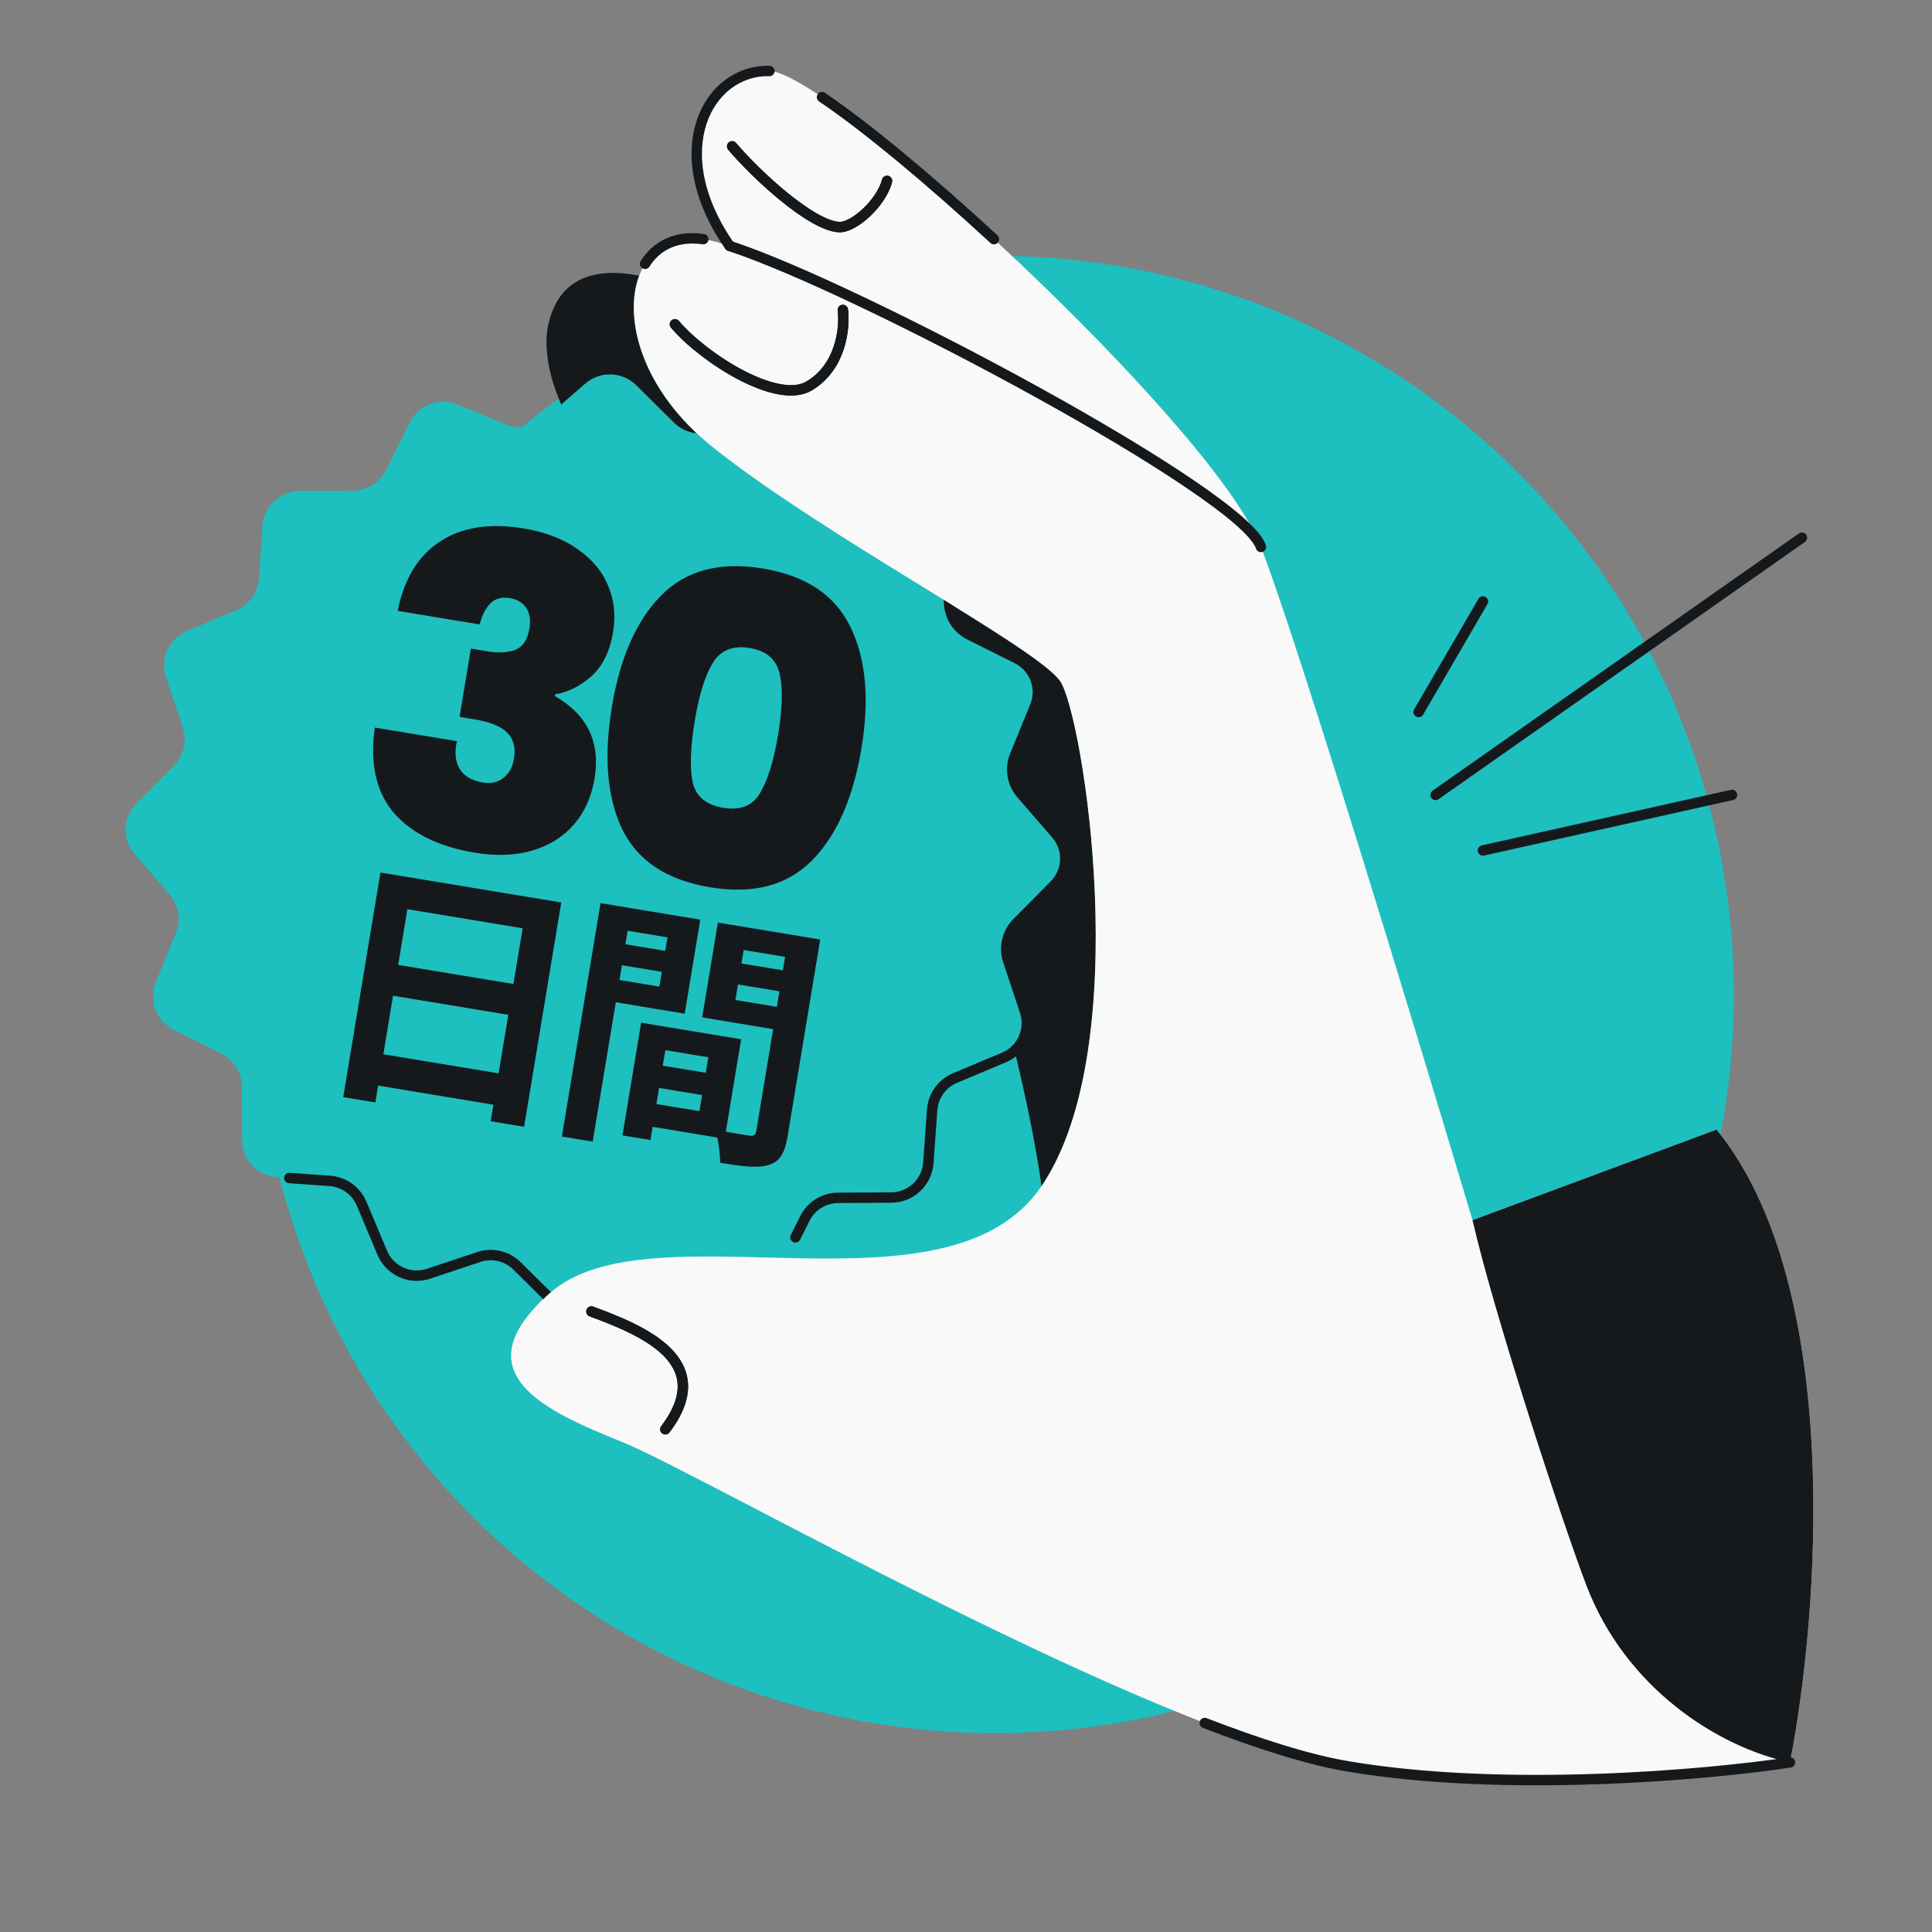 <svg width="371" height="371" viewBox="0 0 371 371" fill="none" xmlns="http://www.w3.org/2000/svg">
<rect x="0" y="0" width="371" height="371" fill="#808080" stroke="none"/>
<g clip-path="url(#clip0_3415_1508)">
<circle cx="191.097" cy="190.963" r="141.853" fill="#1EBFBF"/>
<path d="M203.609 130.837C199.251 124.363 158.443 103.101 136.847 85.854C123.326 75.057 119.614 61.204 122.746 52.931C114.482 51.314 106.82 53.076 105.093 63.371C101.537 92.81 166.293 137.784 175.422 147.882C184.323 157.729 197.065 205.954 199.998 227.782C218.155 201.102 207.966 137.31 203.609 130.837Z" fill="#16191C"/>
<path d="M146.408 79.642C149.967 78.461 153.839 80.218 155.288 83.676L159.242 93.086C160.292 95.581 162.648 97.272 165.348 97.469L175.526 98.201C179.264 98.473 182.17 101.574 182.187 105.328L182.243 115.531C182.256 118.234 183.787 120.703 186.206 121.912L195.337 126.48C198.688 128.159 200.187 132.143 198.772 135.611L194.91 145.061C193.889 147.567 194.361 150.426 196.132 152.474L202.817 160.187C205.274 163.019 205.128 167.272 202.496 169.932L195.313 177.182C193.409 179.106 192.747 181.931 193.599 184.497L196.821 194.183C198.002 197.742 196.245 201.614 192.795 203.064L183.385 207.018C180.89 208.068 179.199 210.423 179.002 213.123L178.27 223.302C177.998 227.04 174.897 229.946 171.143 229.963L160.94 230.019C158.237 230.032 155.768 231.563 154.559 233.982L149.991 243.112C148.312 246.464 144.328 247.963 140.861 246.54L131.411 242.686C128.904 241.664 126.045 242.137 123.997 243.907L116.284 250.593C113.452 253.05 109.2 252.904 106.531 250.271L99.281 243.087C97.357 241.184 94.532 240.522 91.966 241.374L82.28 244.596C78.722 245.777 74.849 244.019 73.401 240.562L69.446 231.151C68.396 228.657 66.041 226.965 63.341 226.769L53.163 226.036C49.424 225.765 46.518 222.664 46.5 218.918L46.446 208.706C46.433 206.004 44.901 203.535 42.482 202.326L33.352 197.757C30 196.078 28.502 192.095 29.917 188.627L33.778 179.177C34.8 176.67 34.328 173.811 32.557 171.763L25.873 164.043C23.416 161.211 23.562 156.958 26.194 154.298L33.377 147.048C35.281 145.124 35.943 142.299 35.091 139.732L31.869 130.047C30.688 126.488 32.445 122.616 35.903 121.168L45.313 117.213C47.807 116.163 49.499 113.808 49.696 111.108L50.428 100.929C50.7 97.191 53.801 94.285 57.555 94.268L67.758 94.212C70.461 94.199 72.93 92.668 74.139 90.249L78.707 81.119C80.386 77.767 84.37 76.268 87.836 77.691L97.286 81.553C99.793 82.575 102.652 82.102 104.7 80.332L112.412 73.646C115.245 71.189 119.497 71.335 122.165 73.968L129.415 81.152C131.339 83.055 134.164 83.717 136.731 82.865L146.416 79.643L146.408 79.642Z" fill="#1EBFBF"/>
<path d="M76.366 117.302C77.616 111.124 80.329 106.686 84.505 103.988C88.691 101.234 94.028 100.395 100.518 101.47C104.752 102.172 108.231 103.511 110.955 105.488C113.743 107.419 115.697 109.777 116.818 112.562C117.948 115.291 118.253 118.224 117.734 121.359C117.114 125.098 115.71 127.945 113.522 129.899C111.343 131.798 109.034 132.942 106.597 133.329L106.542 133.659C112.787 137.236 115.33 142.517 114.173 149.501C113.599 152.966 112.296 155.886 110.264 158.262C108.232 160.637 105.58 162.317 102.31 163.301C99.039 164.285 95.314 164.43 91.134 163.738C84.26 162.599 79.088 160.047 75.62 156.082C72.216 152.072 71.001 146.615 71.975 139.714L87.732 142.324C87.257 144.505 87.442 146.288 88.287 147.671C89.131 149.054 90.598 149.918 92.688 150.265C94.283 150.529 95.602 150.239 96.646 149.395C97.745 148.56 98.431 147.317 98.705 145.667C99.051 143.578 98.618 141.924 97.408 140.706C96.252 139.498 94.161 138.643 91.137 138.142L88.249 137.663L90.422 124.547L93.227 125.011C95.308 125.413 97.122 125.374 98.671 124.896C100.283 124.372 101.276 122.983 101.65 120.728C101.932 119.023 101.729 117.69 101.041 116.728C100.362 115.712 99.307 115.085 97.877 114.848C96.283 114.584 95.004 114.966 94.043 115.993C93.146 116.974 92.506 118.281 92.123 119.913L76.366 117.302ZM117.502 135.729C119.069 126.27 122.228 119.137 126.98 114.33C131.732 109.523 138.232 107.803 146.482 109.17C154.731 110.536 160.329 114.261 163.277 120.343C166.28 126.435 166.998 134.21 165.43 143.669C163.845 153.238 160.677 160.426 155.925 165.233C151.173 170.04 144.645 171.755 136.341 170.38C128.037 169.004 122.411 165.275 119.463 159.193C116.57 153.119 115.917 145.298 117.502 135.729ZM149.427 141.018C150.247 136.068 150.348 132.214 149.732 129.457C149.124 126.644 147.198 124.968 143.953 124.431C140.709 123.893 138.345 124.858 136.863 127.325C135.39 129.736 134.243 133.417 133.423 138.367C132.585 143.426 132.442 147.358 132.995 150.162C133.611 152.919 135.57 154.572 138.869 155.118C142.169 155.665 144.528 154.728 145.946 152.307C147.428 149.841 148.589 146.077 149.427 141.018ZM73.057 167.551L107.778 173.303L100.641 216.38L94.224 215.317L100.364 178.258L78.228 174.591L72.08 211.7L65.912 210.678L73.057 167.551ZM74.516 184.965L101.278 189.398L100.297 195.318L73.535 190.884L74.516 184.965ZM71.623 202.118L98.435 206.56L97.438 212.579L70.626 208.137L71.623 202.118ZM124.684 204.213L138.314 206.471L137.605 210.749L123.976 208.491L124.684 204.213ZM125.556 196.794L142.319 199.571L139.155 218.672L122.391 215.895L123.117 211.518L134.309 213.372L136.023 203.025L124.831 201.171L125.556 196.794ZM123.118 196.39L128.491 197.28L124.906 218.918L119.534 218.028L123.118 196.39ZM117.11 180.828L129.596 182.897L128.928 186.926L116.443 184.858L117.11 180.828ZM140.191 184.652L152.776 186.737L152.109 190.766L139.524 188.681L140.191 184.652ZM151.484 179.419L157.503 180.416L151.248 218.171C150.713 221.405 149.778 223.038 147.623 223.704C145.468 224.369 142.567 223.99 138.289 223.282C138.32 221.549 137.887 218.615 137.354 216.892C139.916 217.469 142.959 217.922 143.854 218.071C144.75 218.219 145.098 217.97 145.238 217.124L151.484 179.419ZM118.753 173.997L134.472 176.601L131.481 194.657L115.762 192.053L116.47 187.775L126.618 189.457L128.184 180.005L118.036 178.324L118.753 173.997ZM154.668 179.946L153.951 184.274L142.808 182.428L141.218 192.029L152.36 193.875L151.652 198.152L134.838 195.367L137.855 177.161L154.668 179.946ZM115.321 173.428L121.24 174.409L113.815 219.227L107.896 218.247L115.321 173.428Z" fill="#16191C"/>
<path d="M165.348 97.469L175.526 98.201C179.265 98.473 182.171 101.574 182.187 105.328L182.243 115.531C182.256 118.234 183.788 120.703 186.207 121.912L195.337 126.48C198.689 128.159 200.187 132.143 198.772 135.611L194.91 145.061C193.889 147.567 194.361 150.427 196.132 152.474L202.817 160.187C205.275 163.019 205.128 167.272 202.496 169.932L195.313 177.182C193.409 179.106 192.747 181.931 193.6 184.498L196.821 194.183C198.002 197.742 196.245 201.614 192.795 203.064L183.385 207.018C180.891 208.068 179.199 210.423 179.002 213.123L178.27 223.302C177.998 227.04 174.897 229.946 171.144 229.963L160.94 230.019C158.237 230.032 155.769 231.563 154.559 233.982L152.745 237.608M106.532 250.271L101.802 245.584L99.281 243.087C97.357 241.184 94.532 240.522 91.966 241.374L82.281 244.596C78.722 245.777 74.849 244.019 73.401 240.562L69.447 231.151C68.397 228.657 66.041 226.965 63.341 226.769L55.566 226.209" stroke="#16191C" stroke-width="2" stroke-linecap="round"/>
<path d="M282.762 234.308L329.639 216.91C354.157 247.038 349.246 310.48 343.726 338.434C327.947 340.825 288.848 344.318 258.687 339.168C220.986 332.731 134.489 282.943 119.58 276.944C104.671 270.946 88.239 263.636 105.604 248.294C125.003 231.156 181.844 254.462 200 227.783C218.157 201.103 207.968 137.311 203.611 130.838C199.253 124.365 158.445 103.102 136.849 85.855C123.328 75.058 119.616 61.205 122.748 52.933C124.619 47.992 128.931 45.041 135.053 45.922C136.332 46.106 138.043 46.553 140.113 47.227C127.329 28.852 136.028 13.346 147.752 13.632C159.403 13.916 232.195 80.839 241.961 104.586C242.034 104.74 242.093 104.888 242.139 105.031C249.355 123.705 272.228 198.997 282.762 234.308Z" fill="#F9F9F9"/>
<path d="M147.752 13.632C136.028 13.346 127.329 28.852 140.113 47.227M135.053 45.922C129.939 45.186 126.089 47.124 123.869 50.661M343.726 338.434C327.947 340.825 288.849 344.318 258.687 339.168C251.19 337.888 241.762 334.893 231.351 330.869M140.596 28.105C145.291 33.641 155.79 43.33 161.137 43.61C163.911 43.755 169.227 39.017 170.335 34.738M129.607 62.27C134.934 68.591 149.141 77.788 155.353 74.125C161.564 70.462 162.274 62.861 161.853 59.519M113.571 251.84C123.331 255.467 137.746 261.325 127.764 274.462M157.851 18.651C166.318 24.376 178.426 34.441 190.865 45.922" stroke="#16191C" stroke-width="2" stroke-linecap="round"/>
<path d="M284.768 163.315L332.6 152.645M346.02 103.249L275.679 152.645M272.42 136.724L284.768 115.499" stroke="#16191C" stroke-width="2" stroke-linecap="round"/>
<path d="M242.138 105.031C238.824 94.683 164.527 55.181 140.111 47.227M140.594 28.105C145.289 33.641 155.788 43.33 161.136 43.61C163.91 43.755 169.225 39.017 170.334 34.738M129.606 62.27C134.933 68.591 149.14 77.787 155.351 74.124C161.563 70.462 162.273 62.861 161.852 59.518M113.57 251.839C123.33 255.467 137.745 261.325 127.763 274.461" stroke="#16191C" stroke-width="2" stroke-linecap="round"/>
<path d="M282.76 234.307L329.637 216.909C354.155 247.037 349.244 310.479 343.724 338.433C329.927 335.475 312.18 324.237 304.619 304.407C300.274 293.011 287.201 253.464 282.76 234.307Z" fill="#16191C"/>
</g>
<defs>
<clipPath id="clip0_3415_1508">
<rect width="369.883" height="369.883" fill="white" transform="translate(0.243 0.899)"/>
</clipPath>
</defs>
</svg>

